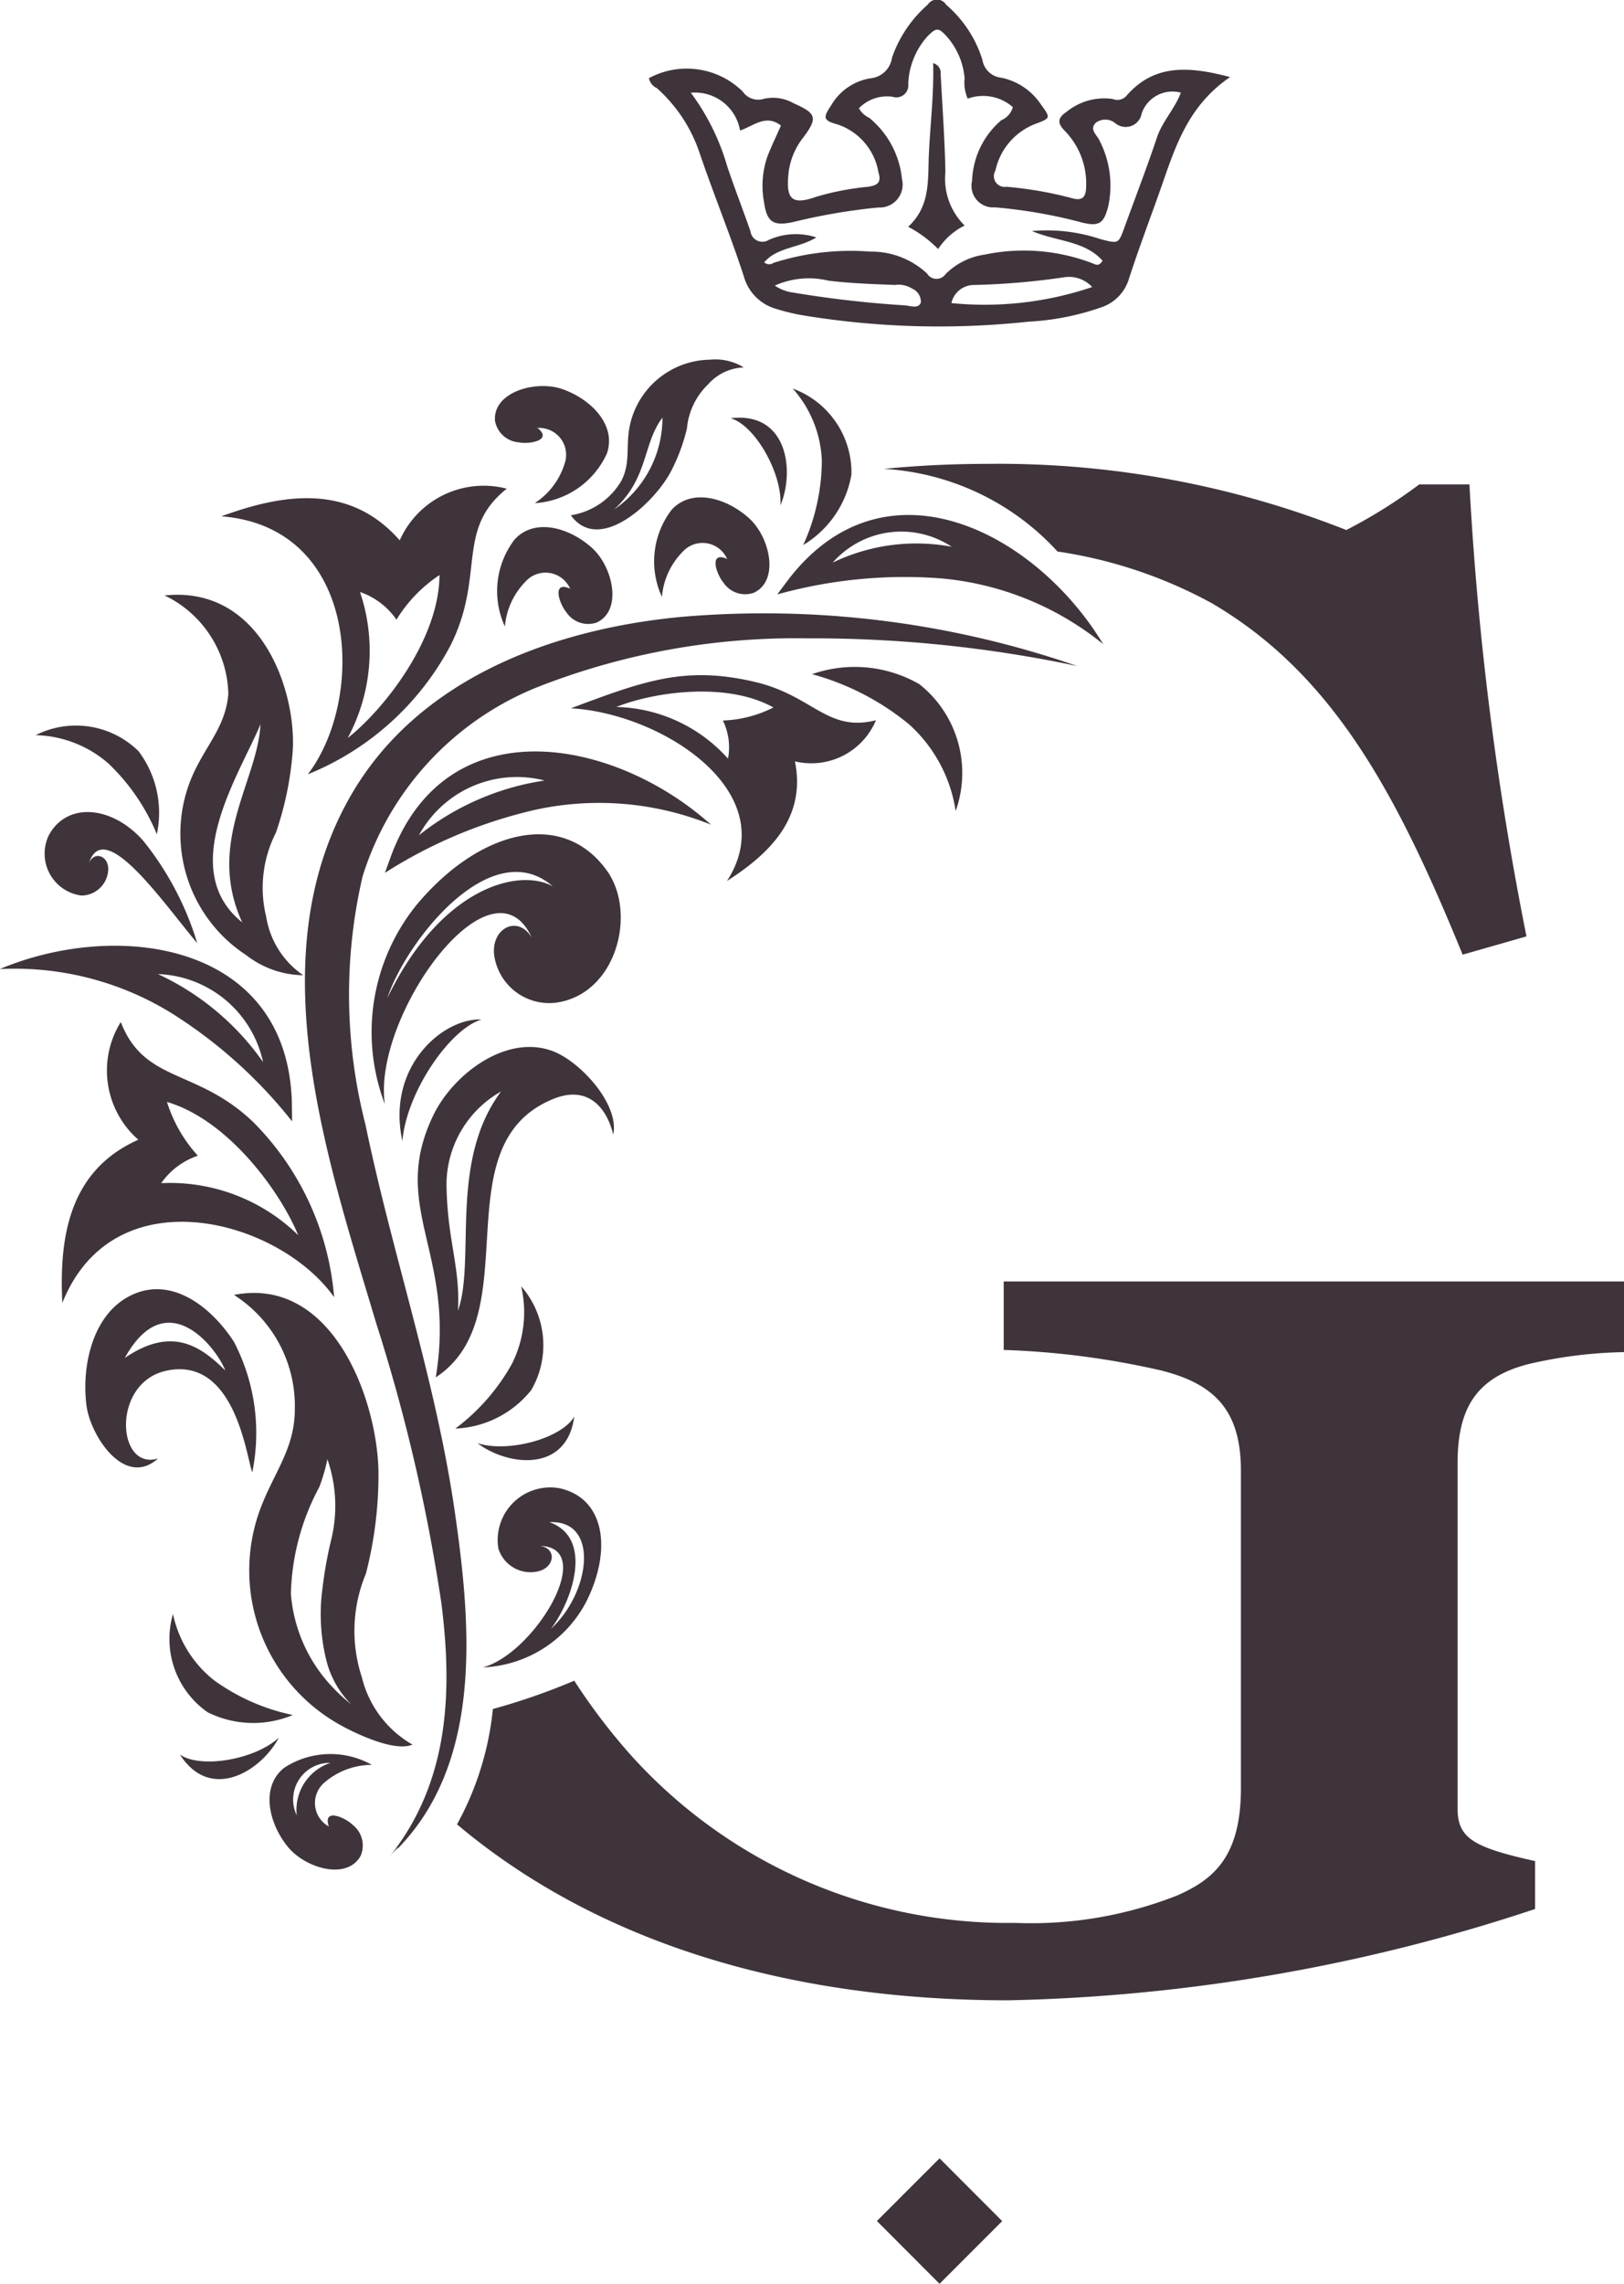 <svg xmlns="http://www.w3.org/2000/svg" width="56.594" height="79.563" viewBox="0 0 56.594 79.563">
<defs>
    <style>
      .cls-1 {
        fill: #3f343b;
        fill-rule: evenodd;
      }
    </style>
  </defs>
  <path id="лого" class="cls-1" d="M48.58,27.213a2.545,2.545,0,0,0-.732,1.581,2.954,2.954,0,0,1,.341-3.037c0.712-.772,1.935-0.4,2.71.311,0.72,0.664,1.05,2.169.149,2.584a0.91,0.91,0,0,1-1.065-.368c-0.238-.282-0.513-1.1.139-0.811,0.032,0.033.031,0.035,0,.005A0.935,0.935,0,0,0,48.58,27.213Zm-5.472,1.035a2.545,2.545,0,0,0-.732,1.58,2.954,2.954,0,0,1,.341-3.036c0.712-.772,1.935-0.4,2.71.311,0.72,0.664,1.05,2.169.149,2.584a0.91,0.91,0,0,1-1.065-.368c-0.238-.282-0.513-1.1.139-0.811q0.049,0.05,0,.005A0.935,0.935,0,0,0,43.108,28.248Zm1.354-4.11a2.544,2.544,0,0,1-1.047,1.391A2.952,2.952,0,0,0,45.93,23.8c0.344-.992-0.557-1.9-1.553-2.244-0.925-.322-2.407.1-2.348,1.088a0.911,0.911,0,0,0,.827.766c0.361,0.077,1.215-.068.649-0.506-0.045-.013-0.045-0.011,0,0.007A0.936,0.936,0,0,1,44.462,24.138ZM34.97,67.755l0.013-.007a7.182,7.182,0,0,1-2.742-1.209,4,4,0,0,1-1.432-2.309,3.114,3.114,0,0,0,1.209,3.423A3.564,3.564,0,0,0,34.97,67.755Zm-4.721-30.7,0,0.014a7.189,7.189,0,0,0-1.693-2.473,4,4,0,0,0-2.532-.984,3.112,3.112,0,0,1,3.585.558A3.57,3.57,0,0,1,30.249,37.051ZM52.787,26.979l-0.013.006a7.19,7.19,0,0,0,.647-2.927,4,4,0,0,0-1.014-2.521,3.114,3.114,0,0,1,2.045,3A3.57,3.57,0,0,1,52.787,26.979Zm0.309,4.5-0.017.008a9.1,9.1,0,0,1,3.373,1.74,5.065,5.065,0,0,1,1.632,3.029,3.945,3.945,0,0,0-1.264-4.42A4.517,4.517,0,0,0,53.1,31.48ZM34.5,68.536c-0.839.778-2.752,1.089-3.45,0.588C32.119,70.8,33.886,69.7,34.5,68.536ZM51.978,25.609c0.067-1.142-.91-2.818-1.74-3.037C52.213,22.326,52.488,24.39,51.978,25.609ZM40.665,57.769H40.65a7.183,7.183,0,0,0,1.972-2.257,4,4,0,0,0,.321-2.7,3.115,3.115,0,0,1,.354,3.613A3.567,3.567,0,0,1,40.665,57.769Zm0.754,0.509c1.089,0.349,2.954-.18,3.374-0.929C44.538,59.323,42.472,59.076,41.419,58.278ZM41.56,43.519c-1.1.326-2.614,2.53-2.756,4.234C38.233,45.139,40.241,43.454,41.56,43.519ZM26.486,37.092A1.472,1.472,0,0,0,27.623,39.2a0.942,0.942,0,0,0,.927-0.857c0.05-.506-0.467-0.725-0.664-0.284,0.53-1.619,2.609,1.431,3.769,2.8a10.551,10.551,0,0,0-1.894-3.582C28.67,36.058,27.113,35.938,26.486,37.092ZM38.365,72.672c2.069-2.594,2.187-5.727,1.8-8.8a61.778,61.778,0,0,0-2.273-9.769c-1.7-5.7-4.116-12.707-.916-18.335,2.33-4.1,7.007-5.834,11.479-6.27a33.386,33.386,0,0,1,13.863,1.705,44.49,44.49,0,0,0-9.411-.964,24.605,24.605,0,0,0-9.168,1.611,10.456,10.456,0,0,0-6.323,6.686,18.2,18.2,0,0,0,.1,8.64c0.933,4.506,2.442,8.877,3.106,13.439,0.587,4.03,1.036,9.01-2.252,12.051C38.723,72.249,38.763,72.3,38.365,72.672Zm-0.974-6.24a5.166,5.166,0,0,1,.142-3.61,13.825,13.825,0,0,0,.437-3.309c0.056-2.511-1.511-7.086-5.035-6.4a4.589,4.589,0,0,1,2.12,4c-0.006,1.669-1.094,2.538-1.464,4.366a6.159,6.159,0,0,0,3.084,6.637c0.553,0.305,1.873.925,2.479,0.663A3.717,3.717,0,0,1,37.391,66.432Zm-1,.368a5.3,5.3,0,0,1-1.473-3.284,8.271,8.271,0,0,1,.989-3.708,6.1,6.1,0,0,0,.283-0.972,4.959,4.959,0,0,1,.128,2.825,14.244,14.244,0,0,0-.3,1.683,6.677,6.677,0,0,0,.131,2.48,3.282,3.282,0,0,0,.875,1.556A6.32,6.32,0,0,1,36.389,66.8Zm7.687-20.52c1.138-.459,1.825.234,2.074,1.247,0.22-1.059-1.153-2.551-2.114-2.909-1.624-.606-3.474.821-4.155,2.233-1.558,3.225.8,4.793,0.084,9.134C43.245,53.832,40.116,47.875,44.076,46.28ZM40.341,49.2a3.737,3.737,0,0,1,1.9-3.173c-1.826,2.446-.876,5.875-1.5,7.632C40.828,52.128,40.352,51.175,40.341,49.2Zm-6.727-2.1c-1.969-1.893-3.793-1.351-4.624-3.494a3.2,3.2,0,0,0,.612,4.1c-2.381,1.059-2.767,3.331-2.649,5.687,1.791-4.486,7.545-2.925,9.472-.2A9.769,9.769,0,0,0,33.614,47.1ZM30.4,49.219a2.54,2.54,0,0,1,1.276-.955A4.99,4.99,0,0,1,30.6,46.39c2.151,0.634,3.958,3.144,4.573,4.642A6.392,6.392,0,0,0,30.4,49.219ZM40.483,30.482c1.22-2.444.16-4.025,1.958-5.457a3.2,3.2,0,0,0-3.73,1.8c-1.719-1.96-4-1.652-6.215-.837,4.814,0.376,5.036,6.336,3.013,8.987A9.766,9.766,0,0,0,40.483,30.482Zm-3.156-1.857a2.543,2.543,0,0,1,1.27.963,4.99,4.99,0,0,1,1.5-1.554c-0.014,2.243-1.927,4.674-3.2,5.679A6.4,6.4,0,0,0,37.327,28.626Zm15.156,5.9a2.443,2.443,0,0,0,2.824-1.433c-1.7.43-2.19-.86-4.222-1.336-2.425-.567-3.833-0.045-6.41.92,3.154,0.172,7.44,2.914,5.44,6.016C51.634,37.721,52.878,36.474,52.483,34.522Zm-6.23-1.892c1.261-.513,3.833-0.906,5.48.014a4.192,4.192,0,0,1-1.76.455,2.14,2.14,0,0,1,.178,1.329A5.378,5.378,0,0,0,46.253,32.63ZM30.573,55.755c2.421-.527,2.8,3.065,3,3.536a6.871,6.871,0,0,0-.637-4.539c-0.766-1.191-2.192-2.362-3.657-1.59-1.31.691-1.657,2.5-1.483,3.814,0.139,1.045,1.328,2.881,2.494,1.835C28.845,59.256,28.66,56.171,30.573,55.755Zm-1.442-.448c1.461-2.634,3.222-.312,3.5.439C31.71,54.827,30.719,54.23,29.132,55.307ZM45.2,63.824c0.923-1.818.667-3.636-.932-3.978a1.833,1.833,0,0,0-2.12,2.1,1.172,1.172,0,0,0,1.35.805c0.621-.119.7-0.814,0.1-0.894,2.021,0.044-.185,3.749-1.991,4.233A4.261,4.261,0,0,0,45.2,63.824Zm-1.274-2.793c1.759-.09,1.433,2.451.057,3.711C44.74,63.741,45.471,61.572,43.926,61.031Zm-6.58,11.63a0.911,0.911,0,0,0-.282-1.091c-0.261-.258-1.048-0.594-0.823.063a0.935,0.935,0,0,1-.134-1.548,2.542,2.542,0,0,1,1.633-.6,2.95,2.95,0,0,0-3.052.1c-0.825.649-.556,1.9,0.1,2.727C35.387,73.078,36.86,73.526,37.345,72.661Zm-1.054-3.245a1.731,1.731,0,0,0-1.171,1.826A1.277,1.277,0,0,1,36.291,69.415ZM34.951,46.38c-0.17-5.537-6.049-6.351-10.179-4.619a10.416,10.416,0,0,1,5.937,1.505,16.6,16.6,0,0,1,4.25,3.8C34.961,47.023,34.953,46.427,34.951,46.38Zm-4.666-4.444A3.887,3.887,0,0,1,33.948,45,9.191,9.191,0,0,0,30.285,41.936Zm8.147-4.18c-0.017.045-.22,0.6-0.234,0.651a16.591,16.591,0,0,1,5.261-2.2,10.418,10.418,0,0,1,6.1.524C46.227,33.738,40.406,32.58,38.432,37.756ZM39.38,37.1a3.886,3.886,0,0,1,4.378-1.908A9.19,9.19,0,0,0,39.38,37.1Zm-5.322,2.842A4.239,4.239,0,0,1,34.4,37a11.344,11.344,0,0,0,.569-2.679c0.206-2.051-1-5.94-4.452-5.576a3.907,3.907,0,0,1,2.221,3.427c-0.112,1.365-1.057,2.006-1.476,3.478a5.054,5.054,0,0,0,2.1,5.626,3.3,3.3,0,0,0,1.986.7A3.051,3.051,0,0,1,34.058,39.941Zm-0.2-6.707c-0.1,1.977-1.906,4.138-.636,6.9C30.916,38.281,33.131,34.983,33.858,33.234Zm18.425-5.08c-0.029.037-.387,0.513-0.414,0.553a16.585,16.585,0,0,1,5.675-.56,10.418,10.418,0,0,1,5.68,2.292C60.913,26.6,55.688,23.785,52.283,28.154ZM53.8,27.6a3.185,3.185,0,0,1,4.147-.552A6.711,6.711,0,0,0,53.8,27.6Zm-5.625-3.2a6.506,6.506,0,0,0,.545-1.472,2.43,2.43,0,0,1,.733-1.533A1.747,1.747,0,0,1,50.7,20.8a1.889,1.889,0,0,0-1.177-.269,2.9,2.9,0,0,0-2.74,2.083c-0.247.841,0.014,1.442-.349,2.137a2.485,2.485,0,0,1-1.76,1.2C45.679,27.342,47.645,25.454,48.173,24.4ZM46.18,25.751c1.211-1.11.986-2.27,1.686-3.2A3.865,3.865,0,0,1,46.18,25.751ZM45.939,38.344c-1.565-2.2-4.492-1.4-6.646,1.187a7.052,7.052,0,0,0-1.1,6.937c-0.447-3.061,3.73-8.836,5.121-5.8-0.511-.853-1.514-0.279-1.288.743a1.938,1.938,0,0,0,2.106,1.524C46.254,42.667,46.99,39.825,45.939,38.344ZM38.275,42.78c0.658-2,3.627-5.761,5.772-3.9C42.849,38.216,40.129,38.929,38.275,42.78ZM78.118,55.506a15.818,15.818,0,0,1,3.259-.4V52.644H59.759v2.386a28.59,28.59,0,0,1,5.484.715c1.907,0.477,2.782,1.431,2.782,3.5V70.3c0,2.386-.954,3.181-2.225,3.737a13.871,13.871,0,0,1-5.643.954A17.668,17.668,0,0,1,46.724,69.1a21.2,21.2,0,0,1-1.931-2.547,22.568,22.568,0,0,1-2.836.986,10.5,10.5,0,0,1-1.25,4.019c4.767,4.012,11.335,6.13,19.21,6.13a62.1,62.1,0,0,0,18.359-3.181v-1.67c-2.146-.477-2.7-0.795-2.7-1.829V59C75.574,57.176,76.131,55.983,78.118,55.506ZM75.989,24.875H74.241a17.751,17.751,0,0,1-2.543,1.59A32.962,32.962,0,0,0,59.219,24.16c-1.268,0-2.477.061-3.636,0.175a8.893,8.893,0,0,1,6.051,2.879,16.112,16.112,0,0,1,5.375,1.8c4.212,2.465,6.438,6.6,8.743,12.245l2.225-.636A110.343,110.343,0,0,1,75.989,24.875Zm-8.34-14.19c-1.541,1.048-1.95,2.571-2.47,4.03-0.356,1-.731,1.993-1.057,3a1.5,1.5,0,0,1-.987,1,9.033,9.033,0,0,1-2.505.491,29.182,29.182,0,0,1-7.964-.236,7.532,7.532,0,0,1-.827-0.206A1.629,1.629,0,0,1,50.7,17.621c-0.472-1.452-1.057-2.867-1.547-4.314a5.254,5.254,0,0,0-1.483-2.238,0.485,0.485,0,0,1-.275-0.346,2.778,2.778,0,0,1,3.267.465,0.655,0.655,0,0,0,.738.255,1.447,1.447,0,0,1,1.051.162c0.788,0.345.826,0.509,0.33,1.175a2.462,2.462,0,0,0-.515,1.2c-0.109.949,0.083,1.188,0.971,0.872a9.436,9.436,0,0,1,1.8-.345c0.338-.052.462-0.16,0.357-0.5a2.129,2.129,0,0,0-1.443-1.677c-0.485-.135-0.492-0.232-0.21-0.651A1.941,1.941,0,0,1,55.1,10.73a0.838,0.838,0,0,0,.766-0.72,4.322,4.322,0,0,1,1.244-1.846,0.378,0.378,0,0,1,.642,0,4.161,4.161,0,0,1,1.265,1.921,0.741,0.741,0,0,0,.663.623,2.2,2.2,0,0,1,1.379.935c0.331,0.459.346,0.471-.177,0.666a2.25,2.25,0,0,0-1.412,1.634,0.375,0.375,0,0,0,.383.564,13.054,13.054,0,0,1,2.292.4c0.336,0.093.475-.023,0.485-0.371a2.629,2.629,0,0,0-.746-1.98c-0.279-.287-0.234-0.458.075-0.668a2.074,2.074,0,0,1,1.6-.439,0.42,0.42,0,0,0,.479-0.114C65,10.232,66.19,10.3,67.649,10.685Zm-18.794.546a7.991,7.991,0,0,1,1.265,2.553c0.256,0.761.547,1.51,0.812,2.268a0.419,0.419,0,0,0,.636.308,2.3,2.3,0,0,1,1.662-.088c-0.615.377-1.358,0.333-1.819,0.868a0.26,0.26,0,0,0,.322.019,8.827,8.827,0,0,1,3.374-.393,2.838,2.838,0,0,1,1.981.764,0.385,0.385,0,0,0,.645.02,2.389,2.389,0,0,1,1.369-.681,6.673,6.673,0,0,1,3.807.326c0.112,0.053.189,0.046,0.295-.111-0.621-.7-1.581-0.662-2.462-1.035a5.913,5.913,0,0,1,2.4.285c0.617,0.159.615,0.164,0.823-.408,0.381-1.047.782-2.086,1.136-3.142,0.188-.559.617-0.987,0.831-1.556a1.134,1.134,0,0,0-1.364.719,0.566,0.566,0,0,1-.934.334,0.554,0.554,0,0,0-.66-0.009c-0.248.237,0.035,0.427,0.118,0.615a3.411,3.411,0,0,1,.3,2.339c-0.151.556-.314,0.668-0.889,0.531a17.538,17.538,0,0,0-3.054-.534,0.752,0.752,0,0,1-.792-0.928,2.9,2.9,0,0,1,1.019-2.107,0.687,0.687,0,0,0,.4-0.456,1.568,1.568,0,0,0-1.572-.295,1.384,1.384,0,0,1-.108-0.708,2.518,2.518,0,0,0-.584-1.414c-0.326-.373-0.4-0.369-0.731-0.025a2.627,2.627,0,0,0-.649,1.628,0.418,0.418,0,0,1-.544.454,1.365,1.365,0,0,0-1.175.4,0.786,0.786,0,0,0,.358.332,3.158,3.158,0,0,1,1.143,2.137,0.8,0.8,0,0,1-.828.988,21.113,21.113,0,0,0-2.977.51c-0.681.143-.9,0-1-0.679a3.128,3.128,0,0,1,.117-1.613c0.14-.359.309-0.707,0.47-1.072-0.526-.414-0.962.019-1.425,0.172A1.592,1.592,0,0,0,48.855,11.231ZM62.842,18a1.1,1.1,0,0,0-.957-0.343,25.26,25.26,0,0,1-3.149.271,0.806,0.806,0,0,0-.8.631A11.682,11.682,0,0,0,62.842,18Zm-11.058-.049a1.46,1.46,0,0,0,.625.24,38.193,38.193,0,0,0,3.927.449c0.212,0.026.45,0.116,0.536-.1a0.5,0.5,0,0,0-.31-0.488,0.879,0.879,0,0,0-.594-0.125c-0.776-.03-1.549-0.055-2.323-0.15A2.9,2.9,0,0,0,51.784,17.949ZM57.3,10.2a0.352,0.352,0,0,1,.262.381c0.06,1.138.143,2.274,0.165,3.412a2.287,2.287,0,0,0,.67,1.864,2.358,2.358,0,0,0-.923.819,4.251,4.251,0,0,0-1.045-.776c0.793-.73.679-1.656,0.723-2.55C57.2,12.316,57.329,11.288,57.3,10.2Zm2.406,75.18-2.183,2.184L55.34,85.377l2.183-2.184Z" transform="translate(-24.781 -8)"/>
</svg>
